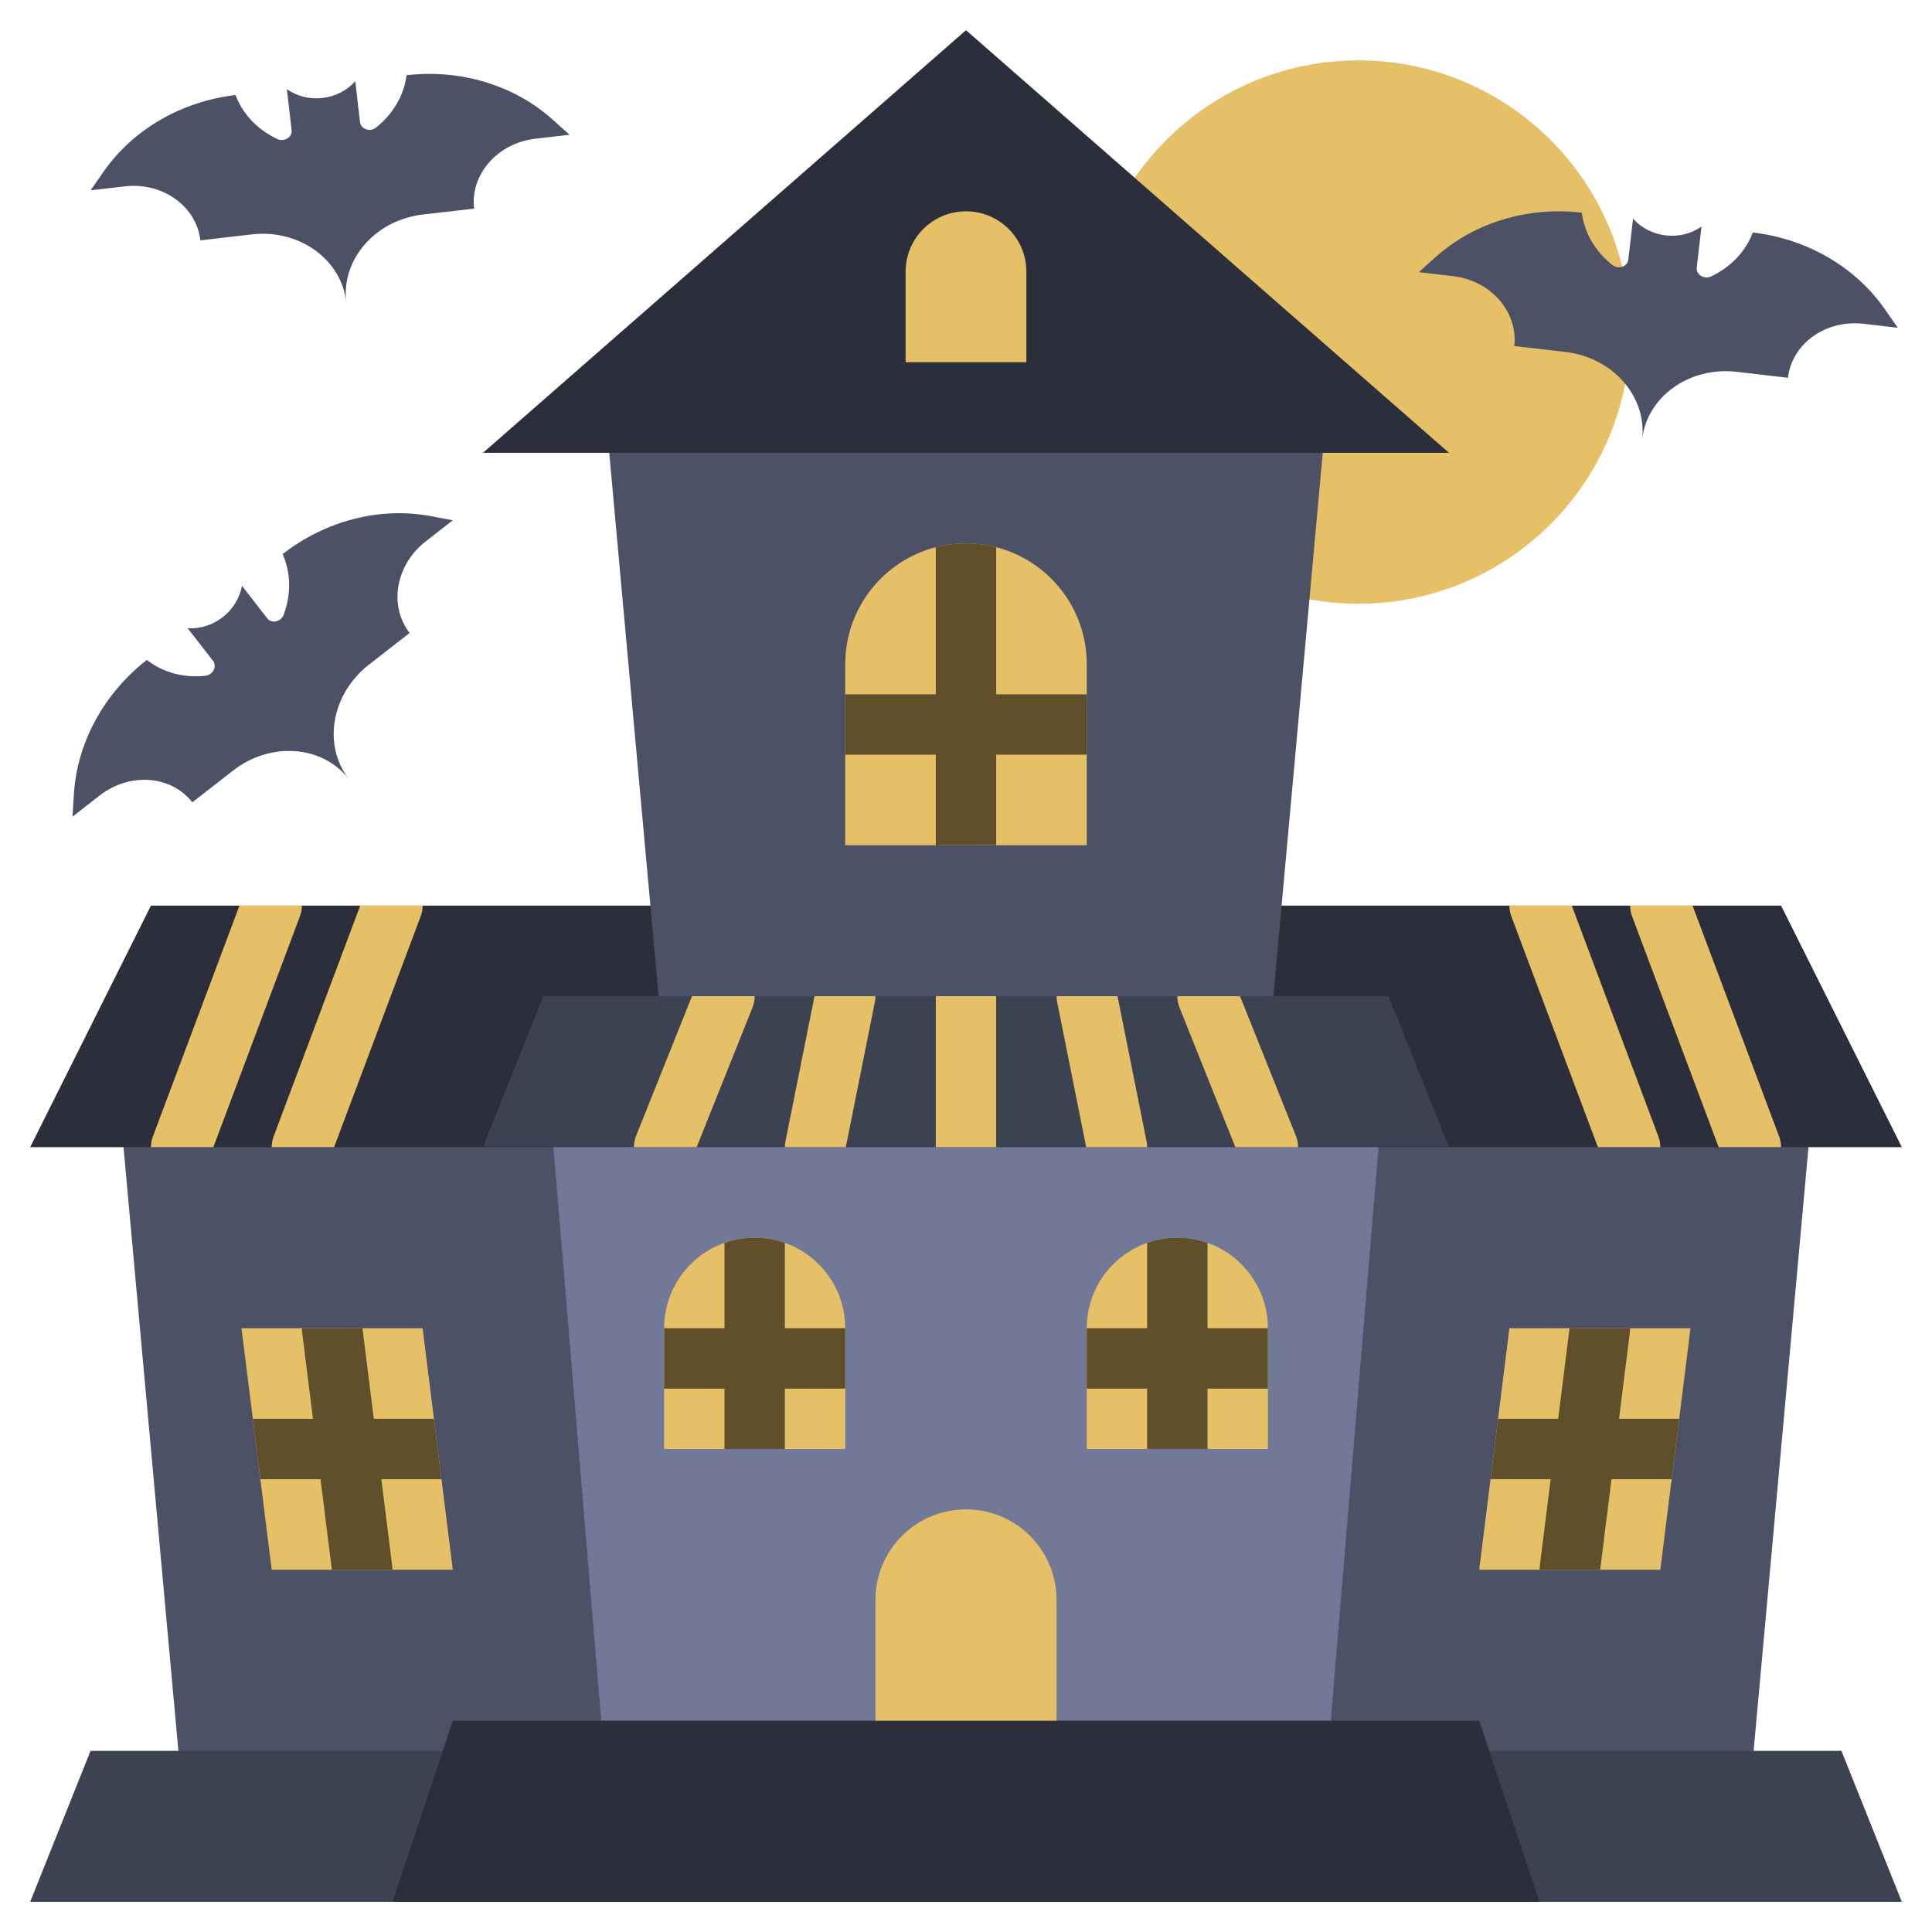 <?xml version="1.0" ?>
<!-- Uploaded to: SVG Repo, www.svgrepo.com, Generator: SVG Repo Mixer Tools -->
<svg width="800px" height="800px" viewBox="0 0 512 512" enable-background="new 0 0 512 512" id="flat" version="1.1" xml:space="preserve" xmlns="http://www.w3.org/2000/svg" xmlns:xlink="http://www.w3.org/1999/xlink">
<circle cx="360" cy="88" fill="#E6C067" r="72"/>
<polygon fill="#4D5166" points="48,472 168,472 168,296 32,296 "/>
<polygon fill="#2C2F3B" points="8,304 184,304 184,240 40,240 "/>
<polygon fill="#E6C067" points="72,416 120,416 112,352 64,352 "/>
<g>
<path d="M104,416H87.94l-5-40l-2.88-23.01C80.02,352.65,80,352.33,80,352h16.06l5,40l2.88,23.01   C103.98,415.35,104,415.67,104,416z" fill="#5F502B"/>
</g>
<g>
<polygon fill="#5F502B" points="117,392 69,392 67,376 115,376  "/>
</g>
<polygon fill="#4D5166" points="464,472 344,472 344,296 480,296 "/>
<polygon fill="#2C2F3B" points="504,304 328,304 328,240 472,240 "/>
<polygon fill="#4D5166" points="352,104 160,104 176,280 336,280 "/>
<path d="M146.436,31.677c-10.125-9.086-24.358-13.408-38.685-11.745l0,0l-0.078,0.506  c-0.825,5.312-3.778,10.013-8.041,13.374c-1.578,1.244-4.001,0.439-4.217-1.421l-1.263-10.88c-4.481,5.113-12.6,6.055-18.133,2.104  l1.263,10.88c0.216,1.86-1.959,3.198-3.78,2.349c-4.92-2.295-8.871-6.195-10.89-11.177l-0.192-0.474l0,0  c-14.326,1.662-27.192,9.128-34.967,20.292L24,50.44l9.067-1.052c10.015-1.162,18.986,5.243,20.037,14.307l0,0l13.6-1.578  C79.222,60.664,90.436,68.671,91.75,80c-1.315-11.329,7.768-21.691,20.286-23.144l13.6-1.578l0,0  c-1.052-9.063,6.214-17.353,16.229-18.515l9.067-1.052L146.436,31.677z" fill="#4D5166"/>
<path d="M380.495,68.095c10.125-9.086,24.358-13.408,38.685-11.745l0,0l0.078,0.506  c0.825,5.312,3.778,10.013,8.041,13.374c1.578,1.244,4.001,0.439,4.217-1.421l1.263-10.88c4.481,5.113,12.6,6.055,18.133,2.104  l-1.263,10.88c-0.216,1.86,1.959,3.198,3.78,2.349c4.92-2.295,8.871-6.195,10.89-11.177l0.192-0.474l0,0  c14.326,1.662,27.192,9.128,34.967,20.292l3.452,4.956l-9.067-1.052c-10.015-1.162-18.986,5.243-20.037,14.307l0,0l-13.6-1.578  c-12.518-1.453-23.732,6.554-25.047,17.884c1.315-11.329-7.768-21.691-20.286-23.144l-13.6-1.578l0,0  c1.052-9.063-6.214-17.353-16.229-18.515L376,72.129L380.495,68.095z" fill="#4D5166"/>
<path d="M114.063,136.765c-13.372-2.501-27.778,1.205-39.154,10.071l0,0l0.196,0.473  c2.056,4.967,1.976,10.518,0.08,15.605c-0.702,1.883-3.19,2.455-4.341,0.978l-6.733-8.639c-1.171,6.697-7.618,11.721-14.398,11.222  l6.733,8.639c1.151,1.477-0.012,3.751-2.009,3.971c-5.396,0.596-10.798-0.682-15.113-3.889l-0.411-0.305l0,0  c-11.376,8.866-18.487,21.931-19.328,35.509l-0.373,6.028l7.199-5.611c7.952-6.198,18.945-5.388,24.554,1.809l0,0l10.799-8.416  c9.94-7.747,23.681-6.734,30.693,2.261c-7.011-8.996-4.637-22.569,5.303-30.316l10.799-8.416l0,0  c-5.609-7.197-3.71-18.055,4.242-24.252l7.199-5.611L114.063,136.765z" fill="#4D5166"/>
<polygon fill="#727897" points="352,464 160,464 144,272 368,272 "/>
<polygon fill="#2C2F3B" points="128,120 384,120 256,8 "/>
<path d="M256,144L256,144c-17.673,0-32,14.327-32,32v48h64v-48C288,158.327,273.673,144,256,144z" fill="#E6C067"/>
<path d="M200,328L200,328c-13.255,0-24,10.745-24,24v32h48v-32C224,338.745,213.255,328,200,328z" fill="#E6C067"/>
<g>
<path d="M264,145.01V224h-16v-78.99c2.56-0.66,5.24-1.01,8-1.01S261.44,144.35,264,145.01z" fill="#5F502B"/>
</g>
<g>
<rect fill="#5F502B" height="16" width="64" x="224" y="184"/>
</g>
<g>
<path d="M208,329.38V384h-16v-54.62c2.5-0.9,5.2-1.38,8-1.38S205.5,328.48,208,329.38z" fill="#5F502B"/>
</g>
<g>
<rect fill="#5F502B" height="16" width="48" x="176" y="352"/>
</g>
<path d="M312,328L312,328c13.255,0,24,10.745,24,24v32h-48v-32C288,338.745,298.745,328,312,328z" fill="#E6C067"/>
<g>
<path d="M320,329.38V384h-16v-54.62c2.5-0.9,5.2-1.38,8-1.38S317.5,328.48,320,329.38z" fill="#5F502B"/>
</g>
<g>
<rect fill="#5F502B" height="16" width="48" x="288" y="352"/>
</g>
<polygon fill="#3D4252" points="504,504 8,504 24,464 488,464 "/>
<polygon fill="#2C2F3B" points="408,504 104,504 120,456 392,456 "/>
<polygon fill="#E6C067" points="440,416 392,416 400,352 448,352 "/>
<g>
<path d="M432,352c0,0.33-0.02,0.65-0.06,0.99L429.06,376l-5,40H408c0-0.33,0.02-0.65,0.06-0.99l2.88-23.01l5-40H432   z" fill="#5F502B"/>
</g>
<g>
<polygon fill="#5F502B" points="445,376 444.8,377.6 443.08,391.39 443,392 395,392 395.2,390.4 396.92,376.61 397,376  "/>
</g>
<polygon fill="#3D4252" points="384,304 128,304 144,264 368,264 "/>
<path d="M256,400L256,400c-13.255,0-24,10.745-24,24v32h48v-32C280,410.745,269.255,400,256,400z" fill="#E6C067"/>
<path d="M256,56L256,56c-8.837,0-16,7.163-16,16v24h32V72C272,63.163,264.837,56,256,56z" fill="#E6C067"/>
<g>
<path d="M472,304h-16.54l-22.95-61.19c-0.35-0.93-0.51-1.88-0.51-2.81h16.54l22.95,61.19   C471.84,302.12,472,303.07,472,304z" fill="#E6C067"/>
</g>
<g>
<path d="M440,304h-16.54l-22.95-61.19c-0.35-0.93-0.51-1.88-0.51-2.81h16.54l22.95,61.19   C439.84,302.12,440,303.07,440,304z" fill="#E6C067"/>
</g>
<g>
<path d="M80,240c0,0.93-0.16,1.88-0.51,2.81L56.54,304H40c0-0.93,0.16-1.88,0.51-2.81L63.46,240H80z" fill="#E6C067"/>
</g>
<g>
<path d="M112,240c0,0.93-0.16,1.88-0.51,2.81L88.54,304H72c0-0.93,0.16-1.88,0.51-2.81L95.46,240H112z" fill="#E6C067"/>
</g>
<g>
<rect fill="#E6C067" height="40" width="16" x="248" y="264"/>
</g>
<g>
<path d="M304,304h-16.15l-7.69-38.43c-0.11-0.53-0.16-1.05-0.16-1.57h16.15l7.69,38.43   C303.95,302.96,304,303.48,304,304z" fill="#E6C067"/>
</g>
<g>
<path d="M344,304h-16.62l-14.81-37.03c-0.39-0.98-0.57-1.98-0.57-2.97h16.62l14.81,37.03   C343.82,302.01,344,303.01,344,304z" fill="#E6C067"/>
</g>
<g>
<path d="M232,264c0,0.52-0.05,1.04-0.16,1.57L224.15,304H208c0-0.52,0.05-1.04,0.16-1.57l7.69-38.43H232z" fill="#E6C067"/>
</g>
<g>
<path d="M200,264c0,0.99-0.18,1.99-0.57,2.97L184.62,304H168c0-0.99,0.18-1.99,0.57-2.97L183.38,264H200z" fill="#E6C067"/>
</g>
</svg>